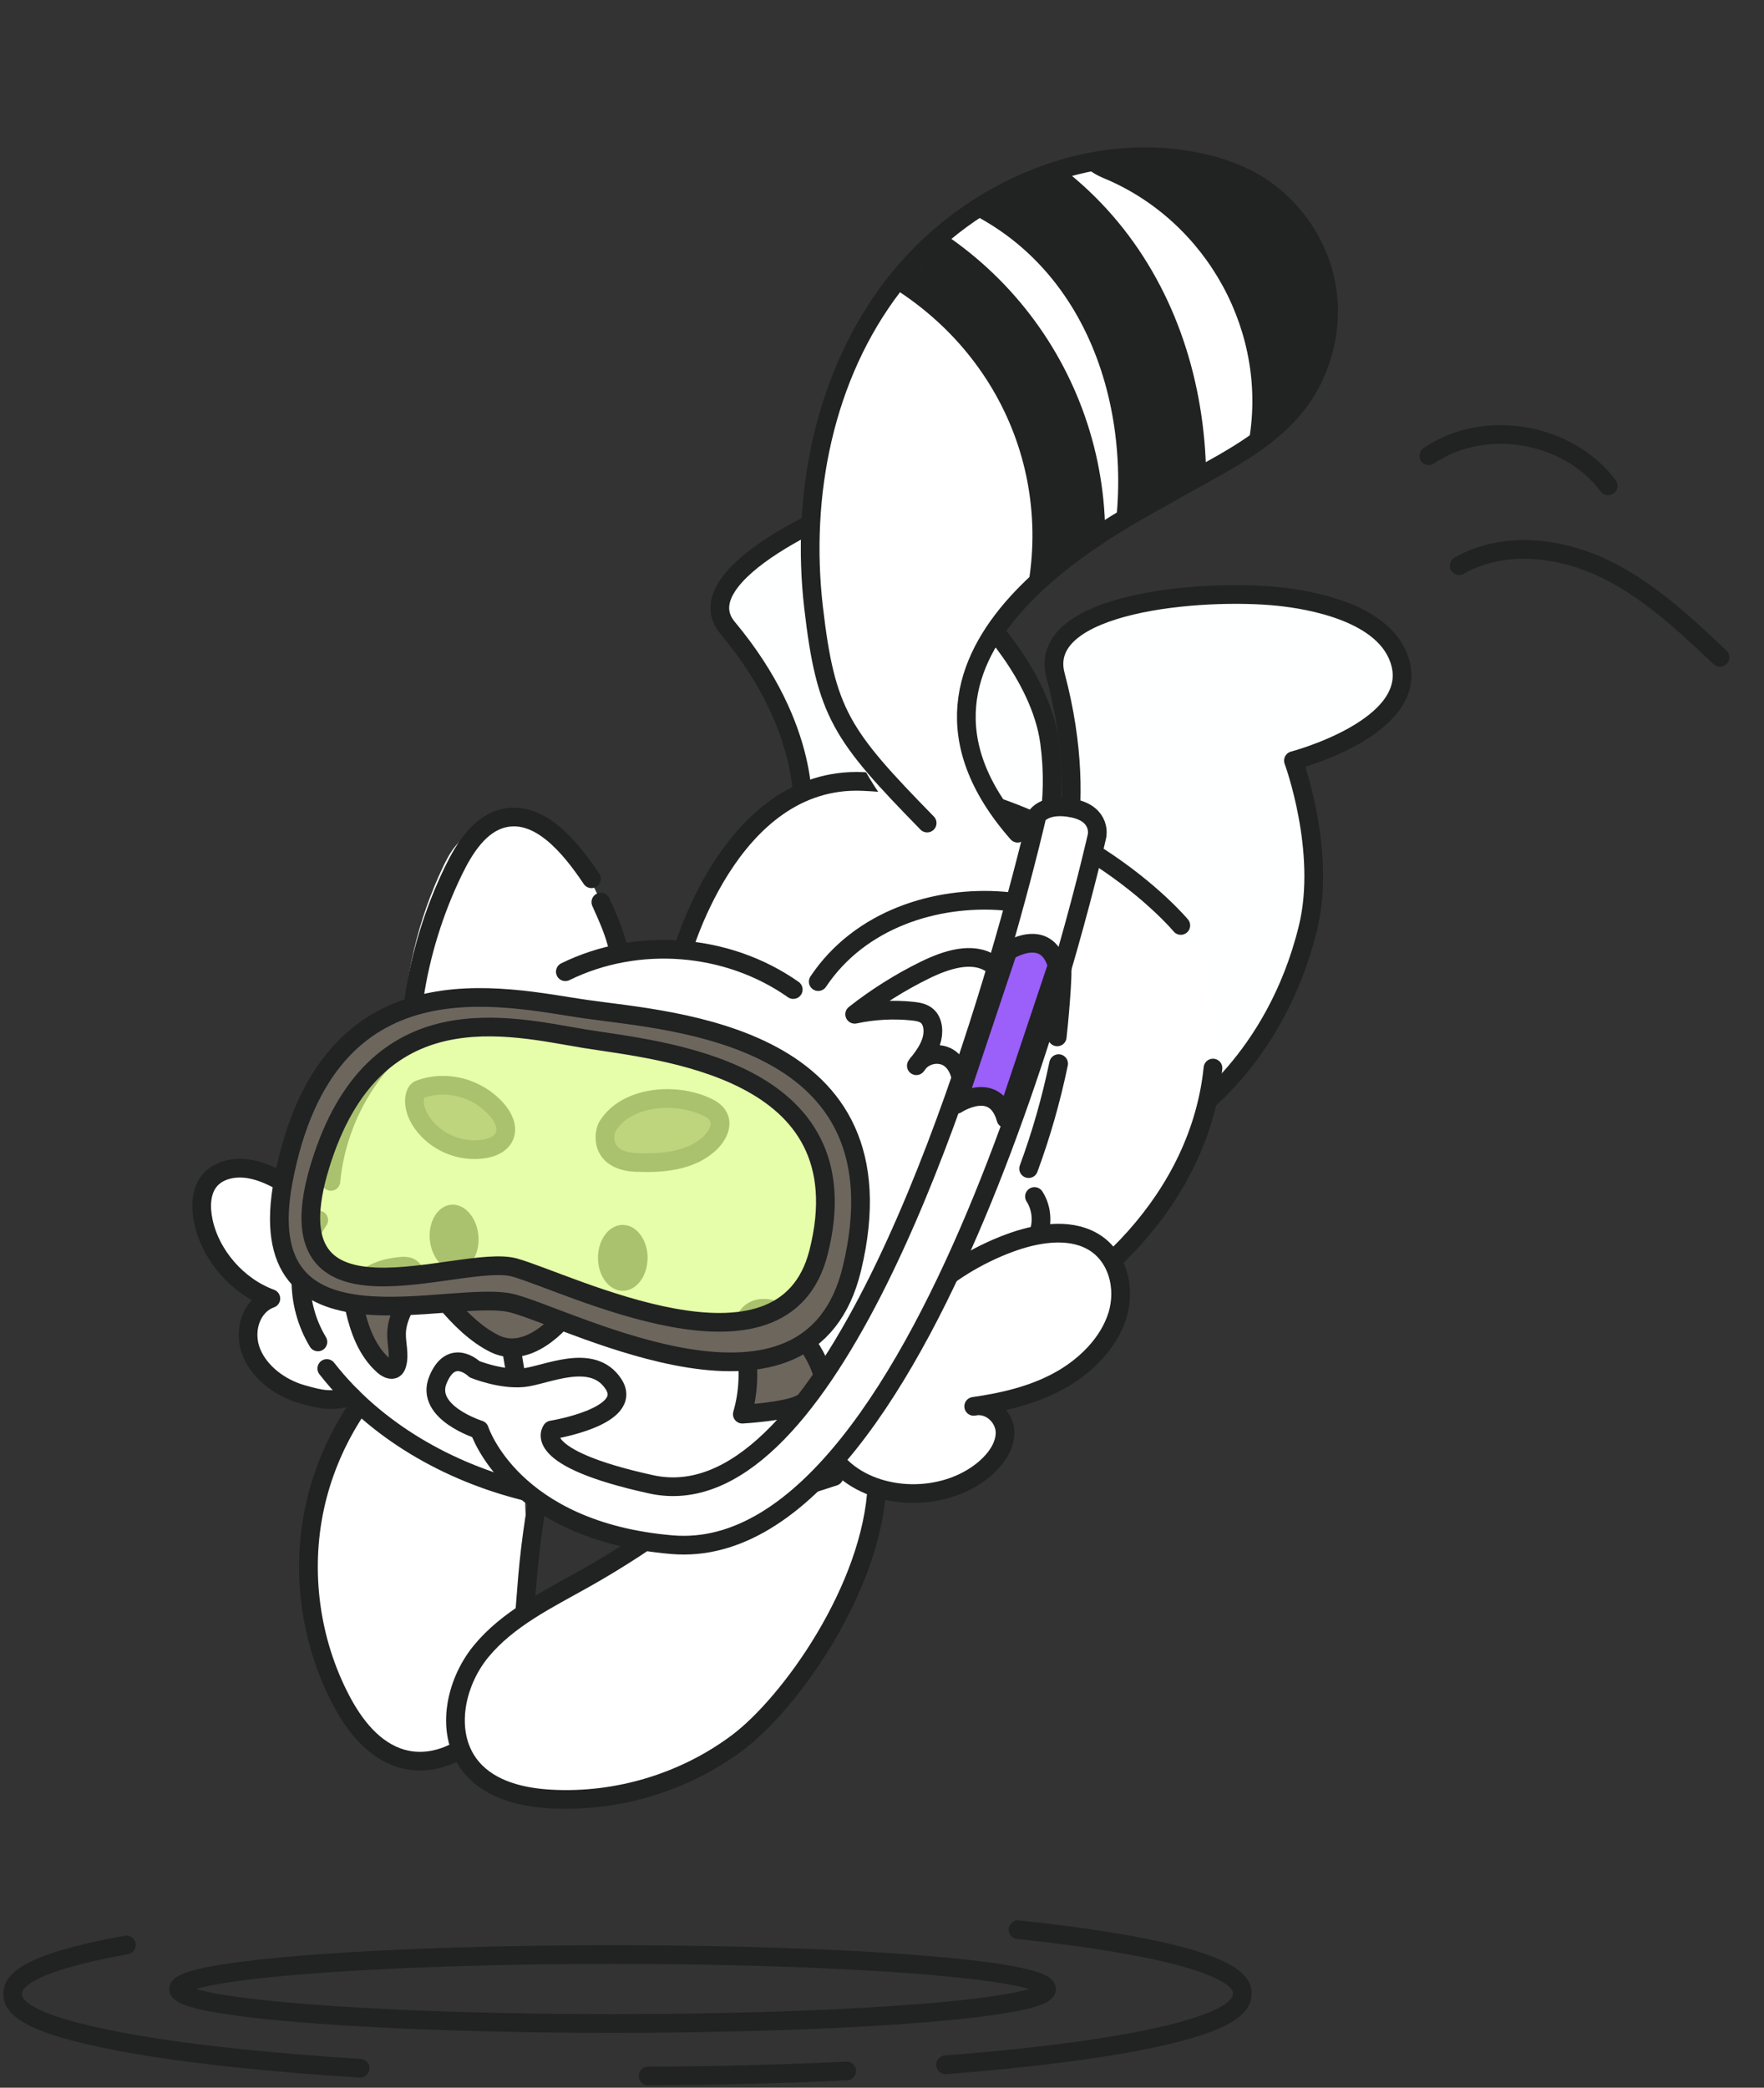 <?xml version="1.0" encoding="UTF-8"?> <svg xmlns="http://www.w3.org/2000/svg" width="278" height="329" viewBox="0 0 278 329" fill="none"><rect x="0" y="0" width="278" height="329" fill="#333333" stroke="none"/><path d="M157.904 147.826C157.904 147.826 165.68 132.119 165.18 119.644C164.469 101.75 154.145 96.559 154.145 96.559C154.145 96.559 162.787 90.679 165.251 84.534C167.715 78.389 157.958 67.587 132.943 80.918C117.134 89.345 106.415 88.588 122.098 110.163C128.949 119.583 122.073 142.33 122.073 142.33L157.892 147.834L157.904 147.826Z" fill="#FEFFFF"></path><path d="M126.43 128.221C126.43 128.221 128.094 115.015 114.663 98.932C107.831 90.742 131.358 79.783 143.068 76.546C147.459 75.332 159.646 72.541 164.468 78.276C170.575 85.54 154.143 96.57 154.143 96.57C154.143 96.57 163.953 106.157 165.41 116.987C167.938 135.737 157.9 147.847 157.9 147.847" stroke="#212222" stroke-width="2.947" stroke-linecap="round" stroke-linejoin="round"></path><path d="M186.868 176.135C186.868 176.135 200.33 162.504 204.847 148.973C211.321 129.57 203.842 119.853 203.842 119.853C203.842 119.853 214.185 117.064 218.921 111.501C223.645 105.936 218.932 90.45 190.453 94.569C172.453 97.175 159.896 96.346 168.746 121.426C173.037 133.58 155.899 155.777 155.899 155.777L186.868 176.135Z" fill="#FEFFFF"></path><path d="M165.55 142.464C165.55 142.464 172.357 129.04 166.347 106.426C163.29 94.915 189.439 92.727 201.577 94.008C206.13 94.493 218.531 96.428 220.697 104.503C223.448 114.731 203.84 119.864 203.84 119.864C203.84 119.864 209.099 134.074 206.13 146.227C200.991 167.276 186.866 176.146 186.866 176.146" stroke="#212222" stroke-width="2.947" stroke-linecap="round" stroke-linejoin="round"></path><path d="M170.084 133.339C178.24 138.109 187.177 143.988 189.875 152.946C191.259 157.535 192.014 163.68 191.171 168.314C187.902 186.126 176.23 201.759 160.159 209.925C143.703 218.285 124.965 221.199 107.254 215.714C104.26 214.782 100.799 213.011 100.523 209.934C100.393 208.531 101.001 207.214 101.596 205.958C108.578 191.346 98.242 164.726 107.17 151.255C107.17 151.255 117.023 102.284 170.086 133.329L170.084 133.339Z" fill="white"></path><path d="M107.849 216.164C123.412 219.186 139.655 217.74 154.091 212.03C172.879 204.607 189.09 188.497 191.161 168.312" stroke="#212222" stroke-width="2.947" stroke-linecap="round" stroke-linejoin="round"></path><path d="M107.159 151.262C107.159 151.262 114.732 122.207 135.996 123.151C168.419 124.585 186.091 145.839 186.091 145.839" stroke="#212222" stroke-width="2.947" stroke-linecap="round" stroke-linejoin="round"></path><path d="M98.1 203.413C94.089 201.576 89.309 202.033 85.222 203.708C81.135 205.382 76.247 206.871 72.88 209.738C68.5 213.48 62.224 214.004 58.738 218.583C50.648 229.199 47.069 238.586 48.855 251.812C49.733 258.325 55.696 276.527 62.146 277.789C67.705 278.888 75.174 274.425 78.456 269.802C81.086 266.114 82.098 262.657 82.224 258.133C82.329 254.393 84.551 247.257 83.628 243.633C82.057 237.511 82.871 231.208 84.149 225.028C85.427 218.847 83.558 214.185 89.518 212.088C92.174 211.156 95.215 210.947 97.364 209.115C99.503 207.28 99.45 202.845 96.663 202.427" fill="white"></path><path d="M91.046 212.711C86.853 224.277 84.179 236.399 83.126 248.662C82.555 255.317 82.397 262.222 79.456 268.209C76.515 274.196 69.756 278.975 63.334 277.143C58.91 275.877 55.818 271.885 53.694 267.806C48.88 258.576 47.404 247.636 49.62 237.46C51.836 227.285 57.708 217.942 65.928 211.554" stroke="#212222" stroke-width="2.947" stroke-linecap="round" stroke-linejoin="round"></path><path d="M127.104 216.443C130.434 219.347 132.001 223.879 132.156 228.284C132.32 232.701 139.425 229.8 138.209 234.043C136.614 239.578 132.295 253.472 129.562 258.556C123.246 270.318 116.175 277.448 103.394 281.293C97.105 283.189 78.056 285.278 74.237 279.933C70.94 275.321 71.923 266.688 74.767 261.778C77.041 257.862 79.764 255.505 83.834 253.517C87.199 251.876 92.778 246.893 96.458 246.248C102.679 245.147 108.184 237.92 113.284 234.196C118.384 230.472 123.306 234.14 122.744 227.844C122.494 225.039 121.424 222.183 122.208 219.476C122.992 216.769 127.051 214.982 128.579 217.352" fill="white"></path><path d="M121.563 226.712C112.763 235.308 102.828 242.761 92.106 248.793C86.294 252.063 80.061 255.07 75.822 260.218C71.58 265.377 70.026 273.501 74.361 278.586C77.348 282.086 82.251 283.255 86.845 283.503C97.242 284.073 107.809 280.895 116.153 274.672C124.507 268.452 137.473 250.267 138.211 234.033" stroke="#212222" stroke-width="2.947" stroke-linecap="round" stroke-linejoin="round"></path><path d="M63.544 163.2C63.703 154.142 65.838 144.972 69.825 136.592C70.67 134.826 71.65 133.025 73.231 132.039C75.64 130.53 81.385 128.781 84.006 130.004C92.106 133.76 95.248 142.251 97.696 151.133C107.713 149.349 115.592 153.29 125.531 155.369C127.956 155.879 129.24 156.639 130.957 154.638C132.532 152.797 136.15 149.026 137.585 147.539C144.292 140.563 155.069 140.417 164.556 143.1C166.294 143.587 167.691 159.808 166.625 163.413C162.931 176.005 163.04 181.55 163.86 193.829C170.083 191.065 182.576 205.291 173.041 212.767C167.922 216.774 161.661 221.512 155.447 221.41C159.193 221.782 159.964 224.2 158.678 227.544C157.401 230.846 155.095 232.42 151.622 233.824C146.336 235.961 136.877 233.881 131.464 232.654C134.017 235.408 81.897 240.484 66.588 229.086C62.692 226.186 59.875 225.421 57.156 220.551C53.024 223.356 46.114 220.885 41.978 217.23C37.796 213.543 40.246 209.165 42.704 204.703C37.938 202.274 33.925 200.298 32.301 195.199C30.644 190.007 30.128 186.909 33.169 184.068C36.386 181.062 45.763 185.512 49.902 187.985C53.115 178.998 54.944 170.689 62.144 164.045" fill="white"></path><path d="M65.268 157.224C66.295 150.338 68.39 143.537 71.492 137.159C73.238 133.564 75.656 129.819 79.355 128.944C84.986 127.618 89.809 133.395 93.216 138.48" stroke="#212222" stroke-width="2.947" stroke-linecap="round" stroke-linejoin="round"></path><path d="M94.691 142.16C96.072 145.255 96.775 146.816 97.458 149.588" stroke="#212222" stroke-width="2.947" stroke-linecap="round" stroke-linejoin="round"></path><path d="M128.95 154.69C135.544 144.822 147.554 141.14 158.114 141.99C160.649 142.193 163.281 142.684 165.031 144.527C167.509 147.137 167.536 151.642 167.284 155.669C167.12 158.267 166.898 160.841 166.615 163.401" stroke="#212222" stroke-width="2.947" stroke-linecap="round" stroke-linejoin="round"></path><path d="M166.835 167.616C165.654 173.306 164.069 178.844 162.106 184.16" stroke="#212222" stroke-width="2.947" stroke-linecap="round" stroke-linejoin="round"></path><path d="M148.913 178.545C150.091 176.713 151.139 174.704 151.472 172.549C151.807 170.383 151.283 168.051 149.744 166.851C148.193 165.659 145.584 166.037 144.41 167.944C145.323 166.79 146.27 165.579 146.741 164.158C147.225 162.729 147.113 160.998 146.122 160.121C145.506 159.57 144.651 159.436 143.84 159.344C140.828 159.026 137.733 159.191 134.692 159.837C138.129 157.135 141.826 154.81 145.696 152.906C149.148 151.21 153.22 149.894 156.194 151.846" stroke="#212222" stroke-width="2.947" stroke-linecap="round" stroke-linejoin="round"></path><path d="M89.095 153.131C100.455 147.547 114.63 148.634 125.013 155.938" stroke="#212222" stroke-width="2.947" stroke-linecap="round" stroke-linejoin="round"></path><path d="M46.218 187.275C44.063 185.919 41.772 184.65 39.339 184.224C36.905 183.798 34.297 184.368 32.903 186.206C31.658 187.852 31.589 190.214 32.032 192.379C33.148 197.804 37.462 202.735 42.686 204.635C39.501 205.793 38.301 209.816 39.621 213.09C40.927 216.328 44.194 218.738 47.596 219.707C50.998 220.675 52.145 220.841 55.425 220.077" stroke="#212222" stroke-width="2.947" stroke-linecap="round" stroke-linejoin="round"></path><path d="M125.543 234.577C127.505 233.941 129.478 233.306 131.45 232.672" stroke="#212222" stroke-width="2.947" stroke-linecap="round" stroke-linejoin="round"></path><path d="M95.746 177.485C98.575 172.838 106.147 172.043 111.275 174.38C112.1 174.753 112.936 175.266 113.295 176.112C113.861 177.419 113.063 178.972 112.052 179.987C109.028 182.992 104.407 183.356 100.266 183.186C94.455 182.948 95.1 178.538 95.736 177.483L95.746 177.485Z" fill="#6D665D" stroke="#212222" stroke-width="2.947" stroke-linecap="round" stroke-linejoin="round"></path><path d="M66.136 171.677C70.276 170.099 75.288 171.409 78.303 174.873C79.258 175.966 80.051 177.504 79.557 178.889C79.085 180.214 77.659 180.84 76.343 181.053C72.961 181.603 69.299 180.311 67.026 177.596C64.512 174.616 65.259 171.837 66.148 171.669" fill="#6D665D"></path><path d="M66.136 171.677C70.276 170.099 75.288 171.409 78.303 174.873C79.258 175.966 80.051 177.504 79.557 178.889C79.085 180.214 77.659 180.84 76.343 181.053C72.961 181.603 69.299 180.311 67.026 177.596C64.512 174.616 65.259 171.837 66.148 171.669" stroke="#212222" stroke-width="2.947" stroke-linecap="round" stroke-linejoin="round"></path><path d="M80.408 211.429C80.675 213.033 80.953 214.639 81.212 216.231" stroke="#212222" stroke-width="2.947" stroke-linecap="round" stroke-linejoin="round"></path><path d="M55.784 205.092C55.888 203.398 56.946 201.924 58.339 201.014C59.745 200.095 61.461 199.704 63.2 199.551C63.667 199.515 64.172 199.497 64.603 199.719C65.681 200.296 65.547 201.834 65.124 202.893C64.163 205.284 62.58 207.453 62.495 210.036C62.433 211.728 63.037 213.501 62.535 215.065C62.461 215.305 62.342 215.556 62.131 215.691C61.633 216.019 60.911 215.616 60.428 215.191C57.857 212.912 56.635 209.532 55.894 206.246" fill="#6D665D"></path><path d="M55.784 205.092C55.888 203.398 56.946 201.924 58.339 201.014C59.745 200.095 61.461 199.704 63.2 199.551C63.667 199.515 64.172 199.497 64.603 199.719C65.681 200.296 65.547 201.834 65.124 202.893C64.163 205.284 62.58 207.453 62.495 210.036C62.433 211.728 63.037 213.501 62.535 215.065C62.461 215.305 62.342 215.556 62.131 215.691C61.633 216.019 60.911 215.616 60.428 215.191C57.857 212.912 56.635 209.532 55.894 206.246" stroke="#212222" stroke-width="2.947" stroke-linecap="round" stroke-linejoin="round"></path><path d="M116.988 222.855C117.942 219.567 118.129 216.037 117.514 212.608C117.154 210.6 116.697 208.112 118.371 206.794C119.401 205.985 120.93 206.011 122.126 206.539C123.321 207.067 124.232 208.023 125.066 208.984C126.787 210.96 128.326 213.087 129.265 215.468C129.554 216.192 129.787 216.978 129.661 217.75C129.391 219.375 127.711 220.426 126.201 221.236C123.941 222.458 116.988 222.855 116.988 222.855Z" fill="#6D665D" stroke="#212222" stroke-width="2.947" stroke-linecap="round" stroke-linejoin="round"></path><path d="M76.173 204.766C78.072 204.713 79.973 204.649 81.871 204.596C83.545 204.546 85.672 204.713 86.293 205.968C86.847 207.092 85.708 208.207 84.619 208.992C83.708 209.645 82.774 210.262 81.803 210.849C80.979 211.351 79.984 211.858 78.956 211.633C78.142 211.455 77.554 210.878 77.115 210.303C75.99 208.82 75.4 207.081 75.464 205.379" fill="#212222"></path><path d="M75.419 195.115C75.509 197.97 73.863 200.232 71.747 200.206C69.631 200.18 67.837 197.858 67.712 195.017C67.588 192.175 69.224 189.815 71.372 189.837C73.521 189.86 75.335 192.239 75.417 195.125L75.419 195.115Z" fill="#212222"></path><path d="M102.051 198.32C102.011 201.179 100.246 203.447 98.11 203.417C95.974 203.386 94.233 201.065 94.24 198.21C94.24 195.331 95.998 192.998 98.177 193.027C100.356 193.056 102.094 195.44 102.061 198.322L102.051 198.32Z" fill="#212222"></path><path d="M163.031 188.552C163.995 190.042 164.302 191.953 163.865 193.755" stroke="#212222" stroke-width="2.947" stroke-linecap="round" stroke-linejoin="round"></path><path d="M145.399 204.341C149.249 200.727 153.914 197.825 158.987 195.929C163.306 194.316 168.327 193.485 172.083 195.565C176.077 197.771 177.482 202.897 176.082 207.345C174.698 211.722 171.008 215.382 166.823 217.653C162.672 219.911 158.027 220.973 153.45 221.624C156.091 221.051 158.46 223.424 158.394 225.872C158.332 228.3 156.512 230.524 154.401 232.087C147.828 236.938 137.472 236.325 132.202 230.79" stroke="#212222" stroke-width="2.947" stroke-linecap="round" stroke-linejoin="round"></path><path d="M64.092 163.566C57.3 169.126 52.965 177.441 52.151 186.175" stroke="#212222" stroke-width="2.947" stroke-linecap="round" stroke-linejoin="round"></path><path d="M50.233 192.267C46.503 197.719 46.501 205.522 50.103 211.47" stroke="#212222" stroke-width="2.947" stroke-linecap="round" stroke-linejoin="round"></path><path d="M51.502 215.657C59.184 225.515 70.721 231.983 82.617 234.96C94.492 237.931 107.019 237.73 119.263 236.05" stroke="#212222" stroke-width="2.947" stroke-linecap="round" stroke-linejoin="round"></path><path d="M152.144 138.251C137.78 129.457 130.151 112.437 128.216 95.704C126.172 78.008 129.885 59.238 140.709 45.094C151.532 30.95 169.971 22.245 187.524 25.287C191.047 25.898 194.522 26.968 197.617 28.753C203.427 32.114 207.669 38.063 208.957 44.646C210.246 51.228 208.551 58.34 204.45 63.636C199.475 70.053 191.66 73.417 184.654 77.523C177.647 81.629 134.743 102.121 160.373 131.289L152.147 138.241L152.144 138.251Z" fill="white"></path><mask id="mask0_2004_3189" style="mask-type:luminance" maskUnits="userSpaceOnUse" x="127" y="24" width="83" height="115"><path d="M152.142 138.251C137.778 129.457 130.149 112.437 128.214 95.704C126.17 78.008 129.883 59.238 140.707 45.094C151.53 30.95 169.969 22.245 187.522 25.287C191.045 25.898 194.52 26.968 197.615 28.753C203.425 32.114 207.667 38.063 208.956 44.646C210.244 51.228 208.549 58.34 204.448 63.636C199.473 70.053 191.658 73.417 184.652 77.523C177.645 81.629 134.741 102.121 160.371 131.289L152.145 138.241L152.142 138.251Z" fill="white"></path></mask><g mask="url(#mask0_2004_3189)"><path d="M173.909 28.064C190.302 34.85 200.103 52.708 196.693 70.19C195.692 75.301 197.709 80.455 203.008 82.158C207.518 83.614 213.985 80.903 214.975 75.843C220.504 47.46 206.354 20.879 179.562 9.783C168.194 5.078 162.59 23.381 173.909 28.064Z" fill="#212222"></path><path d="M150.937 32.653C172.692 42.115 179.589 67.546 174.756 89.098C172.788 97.846 186.177 102.087 188.164 93.248C194.827 63.578 184.355 31.981 155.097 19.247C146.834 15.648 142.733 29.078 150.947 32.655L150.937 32.653Z" fill="#212222"></path><path d="M138.179 43.837C158.173 54.822 167.399 77.255 160.371 98.999C158.097 106.027 169.056 109.438 171.344 102.391C179.878 76.009 168.645 47.498 144.285 34.108C137.843 30.566 131.691 40.264 138.19 43.839L138.179 43.837Z" fill="#212222"></path></g><path d="M146.116 129.704C132.59 115.861 130.149 112.448 128.214 95.715C126.17 78.019 129.883 59.249 140.707 45.105C151.53 30.96 169.969 22.256 187.522 25.298C191.045 25.909 194.52 26.978 197.615 28.764C203.425 32.125 207.667 38.074 208.956 44.656C210.244 51.239 208.549 58.351 204.448 63.647C199.473 70.063 191.658 73.428 184.652 77.534C177.645 81.64 134.741 102.132 160.371 131.299" stroke="#212222" stroke-width="2.947" stroke-linecap="round" stroke-linejoin="round"></path><path d="M67.103 200.829C67.103 200.829 72.07 208.92 78.011 211.777C83.953 214.633 89.692 206.625 89.692 206.625L81.051 199.735L67.105 200.819L67.103 200.829Z" fill="#6D665D" stroke="#212222" stroke-width="2.947" stroke-linecap="round" stroke-linejoin="round"></path><path opacity="0.73" d="M92.442 162.049C104.091 163.959 136.775 166.495 129.352 195.743C123.769 217.697 89.504 202.075 81.059 199.748C72.613 197.42 42.335 209.759 50.803 182.072C59.273 154.376 80.729 160.137 92.44 162.06L92.442 162.049Z" fill="#DCFC89"></path><path d="M92.561 159.069C79.202 157.127 51.606 150 44.679 185.892C39.057 215.043 71.226 202.83 80.852 205.416C90.477 208.002 127.565 227.727 134.258 199.918C143.174 162.874 105.85 160.986 92.563 159.059L92.561 159.069ZM81.06 199.737C72.615 197.409 41.979 211.386 50.449 183.689C58.918 155.993 80.375 161.754 92.085 163.677C103.735 165.586 136.418 168.122 128.995 197.37C123.413 219.324 89.505 202.065 81.06 199.737Z" fill="#6D665D" stroke="#212222" stroke-width="2.947" stroke-linecap="round" stroke-linejoin="round"></path><path d="M74.779 215.772C74.779 215.772 78.889 217.45 82.45 217.11C86.01 216.769 93.342 212.98 96.685 218.114C100.028 223.248 86.948 225.343 86.948 225.343C86.948 225.343 83.352 229.694 102.64 233.915C129.192 239.725 150.357 176.472 159.098 145.296C161.914 135.252 163.439 128.528 163.439 128.528C163.439 128.528 164.835 126.435 169.22 127.395C173.604 128.354 172.892 131.705 172.892 131.705C172.892 131.705 147.187 246.935 105.901 243.423C80.607 241.267 75.549 225.311 75.549 225.311C75.549 225.311 66.885 222.616 69.022 217.433C71.158 212.251 74.771 215.76 74.771 215.76L74.779 215.772Z" fill="white" stroke="#212222" stroke-width="2.947" stroke-linecap="round" stroke-linejoin="round"></path><path d="M158.53 176.289C156.782 170.054 150.754 174.023 150.754 174.023L158.829 149.885C158.829 149.885 164.857 145.917 166.605 152.152L158.53 176.289Z" fill="#9B5FFA" stroke="#212222" stroke-width="2.947" stroke-linecap="round" stroke-linejoin="round"></path><path d="M19.933 306.492C3.864 309.408 2 312.293 2 314.209C2 316.125 3.77 318.905 19.11 321.769C28.774 323.581 41.822 324.998 56.756 325.924" stroke="#212222" stroke-width="2.947" stroke-linecap="round" stroke-linejoin="round"></path><path d="M102.15 327.153C113.127 327.111 123.655 326.83 133.433 326.361" stroke="#212222" stroke-width="2.947" stroke-linecap="round" stroke-linejoin="round"></path><path d="M149.021 325.383C172.88 323.54 190.021 320.395 194.467 316.604C195.332 315.875 195.769 315.073 195.769 314.209C195.769 312.897 195.769 308.898 170.526 305.326C167.381 304.878 164.007 304.472 160.435 304.087" stroke="#212222" stroke-width="2.947" stroke-linecap="round" stroke-linejoin="round"></path><path d="M164.945 313.448C164.945 313.729 164.685 314 164.185 314.26C159.249 316.874 130.85 318.873 96.547 318.873C73.043 318.873 52.309 317.926 39.99 316.499C32.513 315.635 28.139 314.583 28.139 313.448C28.139 311.115 46.529 309.136 72.397 308.366C79.906 308.137 88.039 308.012 96.537 308.012C99.067 308.012 101.566 308.022 104.024 308.043C138.275 308.335 164.935 310.646 164.935 313.437L164.945 313.448Z" stroke="#212222" stroke-width="2.947" stroke-linecap="round" stroke-linejoin="round"></path><path d="M271.065 103.586C265.39 98.218 259.581 92.767 252.504 89.453C245.427 86.139 236.751 85.269 229.961 89.143" stroke="#212222" stroke-width="2.947" stroke-linecap="round" stroke-linejoin="round"></path><path d="M253.444 76.565C247.147 68.1 233.904 65.864 225.181 71.816" stroke="#212222" stroke-width="2.947" stroke-linecap="round" stroke-linejoin="round"></path></svg> 